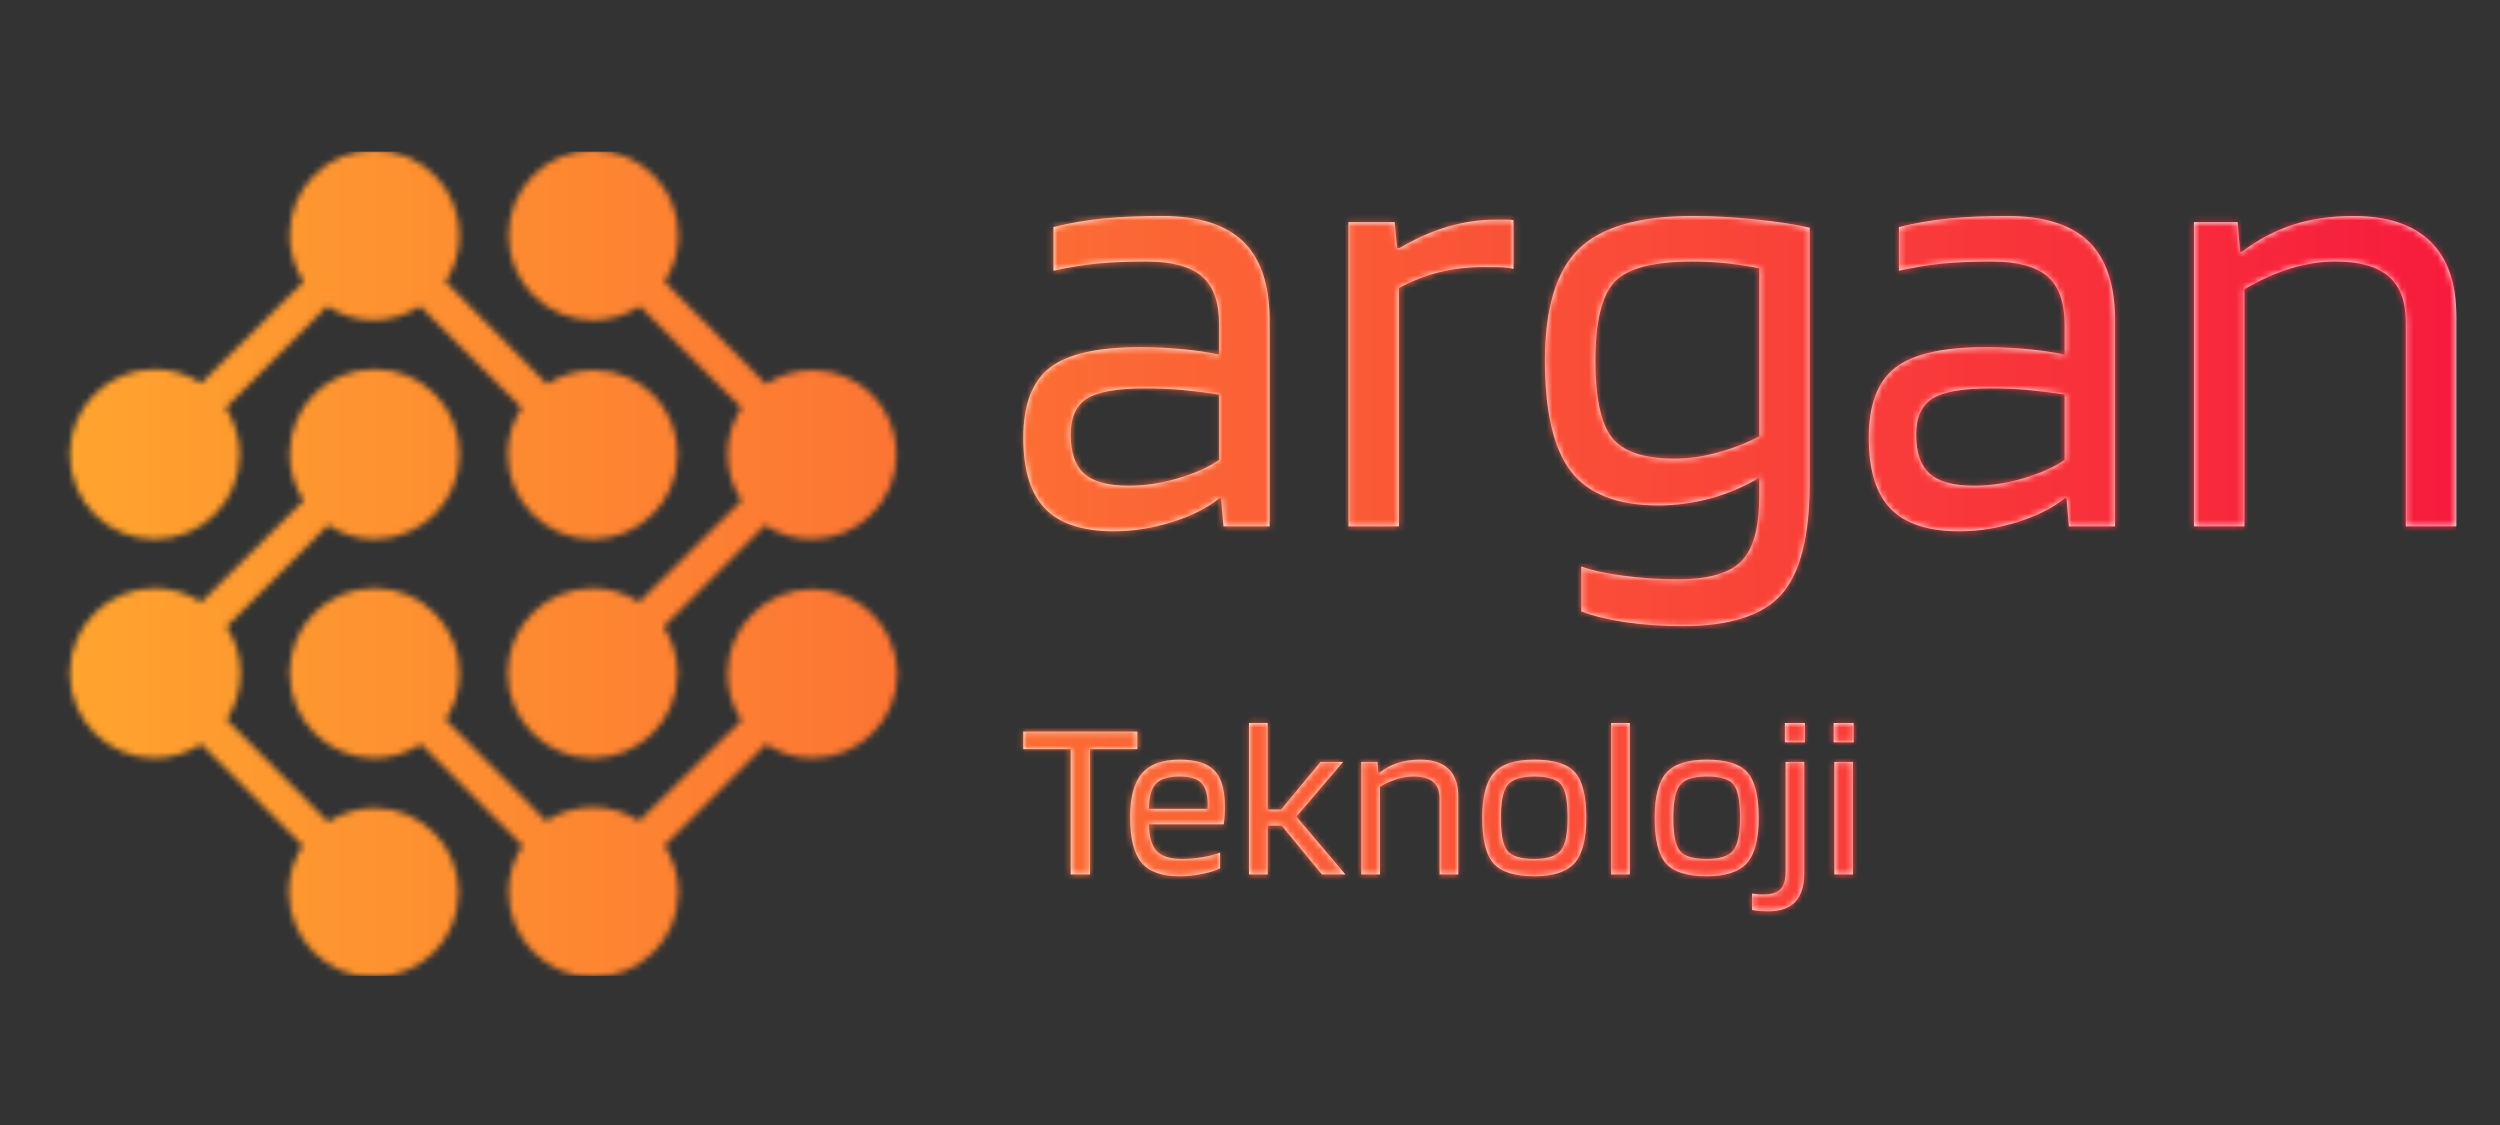 <svg xmlns="http://www.w3.org/2000/svg" version="1.1" xmlns:xlink="http://www.w3.org/1999/xlink" xmlns:svgjs="http://svgjs.dev/svgjs" width="1000" height="450" viewBox="0 0 1000 450"><rect x="0" y="0" width="1000" height="450" fill="#333333" stroke="none"/><g transform="matrix(0.97,0,0,0.97,14.412,60.562)"><svg viewBox="0 0 396 135" data-background-color="#ffffff" preserveAspectRatio="xMidYMid meet" height="340" width="1000" xmlns="http://www.w3.org/2000/svg" xmlns:xlink="http://www.w3.org/1999/xlink"><g id="tight-bounds" transform="matrix(1,0,0,1,0.24,-0.189)"><svg viewBox="0 0 395.52 135.379" height="135.379" width="395.52"><g><svg viewBox="0 0 666.675 228.19" height="135.379" width="395.52"><g transform="matrix(1,0,0,1,271.155,18.138)"><svg viewBox="0 0 395.52 191.913" height="191.913" width="395.52"><g id="textblocktransform"><svg viewBox="0 0 395.52 191.913" height="191.913" width="395.52" id="textblock"><g><svg viewBox="0 0 395.52 113.2" height="113.2" width="395.52"><g transform="matrix(1,0,0,1,0,0)"><svg width="395.52" viewBox="1.55 -25.2 116.34 33.3" height="113.2" data-palette-color="#ffffff"><path d="M8.9 0.4L8.9 0.4Q5.1 0.4 3.33-1.43 1.55-3.25 1.55-7.2L1.55-7.2Q1.55-11.2 3.7-12.88 5.85-14.55 11-14.55L11-14.55Q12.7-14.55 14.35-14.4 16-14.25 17.45-13.95L17.45-13.95 17.45-16.35Q17.45-19.1 16.05-20.3 14.65-21.5 11.55-21.5L11.55-21.5Q9.25-21.5 7.5-21.33 5.75-21.15 4-20.75L4-20.75 4-24.3Q6-24.8 8.08-25 10.15-25.2 12.8-25.2L12.8-25.2Q17.25-25.2 19.4-23.13 21.55-21.05 21.55-16.7L21.55-16.7 21.55 0 17.8 0 17.6-2.3 17.5-2.3Q16-1.1 13.63-0.35 11.25 0.4 8.9 0.4ZM11.45-11.2L11.45-11.2Q8.05-11.2 6.73-10.38 5.4-9.55 5.4-7.45L5.4-7.45Q5.4-5.25 6.5-4.28 7.6-3.3 10.1-3.3L10.1-3.3Q12.05-3.3 14.1-3.9 16.15-4.5 17.45-5.4L17.45-5.4 17.45-10.7Q15.8-10.95 14.38-11.08 12.95-11.2 11.45-11.2ZM32.05-19.35L32.05 0 27.95 0 27.95-24.7 31.7-24.7 31.9-22.6 32.1-22.6Q34.05-23.75 36-24.33 37.95-24.9 39.85-24.9L39.85-24.9Q40.65-24.9 40.92-24.9 41.2-24.9 41.35-24.85L41.35-24.85 41.35-20.9Q41-21 40.47-21.03 39.95-21.05 38.85-21.05L38.85-21.05Q37.05-21.05 35.32-20.63 33.6-20.2 32.05-19.35L32.05-19.35ZM55.1 8.1L55.1 8.1Q52.6 8.1 50.42 7.78 48.25 7.45 46.85 6.9L46.85 6.9 46.85 3.25Q48 3.7 50.22 4 52.45 4.3 54.65 4.3L54.65 4.3Q58.4 4.3 59.85 2.83 61.3 1.35 61.3-2.4L61.3-2.4 61.3-3.95Q59.45-2.85 57.35-2.27 55.25-1.7 53.1-1.7L53.1-1.7Q48.15-1.7 46.02-4.45 43.9-7.2 43.9-13.45L43.9-13.45Q43.9-19.8 46.62-22.5 49.35-25.2 55.9-25.2L55.9-25.2Q58.25-25.2 60.95-24.93 63.65-24.65 65.4-24.25L65.4-24.25 65.4-3.55Q65.4 2.95 63.1 5.53 60.8 8.1 55.1 8.1ZM55.9-21.5L55.9-21.5Q51.1-21.5 49.55-19.85 48-18.2 48-13.45L48-13.45Q48-8.95 49.32-7.23 50.65-5.5 54.45-5.5L54.45-5.5Q56.1-5.5 57.87-5.98 59.65-6.45 61.3-7.3L61.3-7.3 61.3-20.95Q60.1-21.2 58.72-21.35 57.35-21.5 55.9-21.5ZM77.54 0.4L77.54 0.4Q73.74 0.4 71.97-1.43 70.19-3.25 70.19-7.2L70.19-7.2Q70.19-11.2 72.34-12.88 74.49-14.55 79.64-14.55L79.64-14.55Q81.34-14.55 82.99-14.4 84.64-14.25 86.09-13.95L86.09-13.95 86.09-16.35Q86.09-19.1 84.69-20.3 83.29-21.5 80.19-21.5L80.19-21.5Q77.89-21.5 76.14-21.33 74.39-21.15 72.64-20.75L72.64-20.75 72.64-24.3Q74.64-24.8 76.72-25 78.79-25.2 81.44-25.2L81.44-25.2Q85.89-25.2 88.04-23.13 90.19-21.05 90.19-16.7L90.19-16.7 90.19 0 86.44 0 86.24-2.3 86.14-2.3Q84.64-1.1 82.27-0.35 79.89 0.4 77.54 0.4ZM80.09-11.2L80.09-11.2Q76.69-11.2 75.37-10.38 74.04-9.55 74.04-7.45L74.04-7.45Q74.04-5.25 75.14-4.28 76.24-3.3 78.74-3.3L78.74-3.3Q80.69-3.3 82.74-3.9 84.79-4.5 86.09-5.4L86.09-5.4 86.09-10.7Q84.44-10.95 83.02-11.08 81.59-11.2 80.09-11.2ZM100.69-19.25L100.69 0 96.59 0 96.59-24.7 100.14-24.7 100.34-22.3 100.49-22.3Q102.49-23.8 104.67-24.5 106.84-25.2 109.54-25.2L109.54-25.2Q113.64-25.2 115.77-23.15 117.89-21.1 117.89-17.1L117.89-17.1 117.89 0 113.79 0 113.79-16.6Q113.79-19.1 112.39-20.3 110.99-21.5 108.09-21.5L108.09-21.5Q106.29-21.5 104.42-20.93 102.54-20.35 100.69-19.25L100.69-19.25Z" opacity="1" transform="matrix(1,0,0,1,0,0)" fill="#ffffff" class="wordmark-text-0" data-fill-palette-color="primary" id="text-0"></path></svg></g></svg></g><g transform="matrix(1,0,0,1,0,139.924)"><svg viewBox="0 0 229.204 51.989" height="51.989" width="229.204"><g transform="matrix(1,0,0,1,0,0)"><svg width="229.204" viewBox="0.75 -33.25 182.28 41.35" height="51.989" data-palette-color="#ffffff"><path d="M0.75-31.35L25.8-31.35 25.8-27.5 15.4-27.5 15.4 0 11.15 0 11.15-27.5 0.75-27.5 0.75-31.35ZM43.95-4.8L43.95-4.8 43.95-1.35Q42.65-0.65 40.12-0.13 37.6 0.4 35 0.4L35 0.4Q29.2 0.4 26.7-2.6 24.2-5.6 24.2-12.5L24.2-12.5Q24.2-19.15 26.8-22.18 29.4-25.2 35.1-25.2L35.1-25.2Q40.4-25.2 42.7-22.83 45-20.45 45-14.9L45-14.9Q45-13.9 44.95-13.05 44.9-12.2 44.75-11L44.75-11 28.35-11Q28.4-6.9 30.02-5.15 31.65-3.4 35.65-3.4L35.65-3.4Q37.8-3.4 40.15-3.8 42.5-4.2 43.95-4.8ZM41.25-15.45L41.25-15.45Q41.2-18.75 39.8-20.13 38.4-21.5 35.1-21.5L35.1-21.5Q31.4-21.5 29.87-19.93 28.35-18.35 28.35-14.4L28.35-14.4 41.2-14.4Q41.2-14.5 41.22-14.88 41.25-15.25 41.25-15.45ZM57.5-10.7L54.4-10.7 54.4 0 50.3 0 50.3-33.25 54.4-33.25 54.4-14.25 57.35-14.25 66-24.7 70.95-24.7 60.7-12.7 71.45 0 66.3 0 57.5-10.7ZM79.04-19.25L79.04 0 74.94 0 74.94-24.7 78.49-24.7 78.69-22.3 78.84-22.3Q80.84-23.8 83.02-24.5 85.19-25.2 87.89-25.2L87.89-25.2Q91.99-25.2 94.12-23.15 96.24-21.1 96.24-17.1L96.24-17.1 96.24 0 92.14 0 92.14-16.6Q92.14-19.1 90.74-20.3 89.34-21.5 86.44-21.5L86.44-21.5Q84.64-21.5 82.77-20.93 80.89-20.35 79.04-19.25L79.04-19.25ZM124.34-12.4L124.34-12.4Q124.34-5.4 121.77-2.5 119.19 0.4 112.94 0.4L112.94 0.4Q106.49 0.4 103.99-2.4 101.49-5.2 101.49-12.4L101.49-12.4Q101.49-19.45 104.07-22.33 106.64-25.2 112.94-25.2L112.94-25.2Q119.39-25.2 121.87-22.4 124.34-19.6 124.34-12.4ZM105.59-12.45L105.59-12.45Q105.59-6.95 107.04-5.18 108.49-3.4 112.94-3.4L112.94-3.4Q117.24-3.4 118.74-5.28 120.24-7.15 120.24-12.45L120.24-12.45Q120.24-17.95 118.82-19.73 117.39-21.5 112.94-21.5L112.94-21.5Q108.59-21.5 107.09-19.65 105.59-17.8 105.59-12.45ZM129.79-33.25L133.89-33.25 133.89 0 129.79 0 129.79-33.25ZM162.19-12.4L162.19-12.4Q162.19-5.4 159.61-2.5 157.04 0.4 150.79 0.4L150.79 0.4Q144.34 0.4 141.84-2.4 139.34-5.2 139.34-12.4L139.34-12.4Q139.34-19.45 141.91-22.33 144.49-25.2 150.79-25.2L150.79-25.2Q157.24-25.2 159.71-22.4 162.19-19.6 162.19-12.4ZM143.44-12.45L143.44-12.45Q143.44-6.95 144.89-5.18 146.34-3.4 150.79-3.4L150.79-3.4Q155.09-3.4 156.59-5.28 158.09-7.15 158.09-12.45L158.09-12.45Q158.09-17.95 156.66-19.73 155.24-21.5 150.79-21.5L150.79-21.5Q146.44-21.5 144.94-19.65 143.44-17.8 143.44-12.45ZM172.33-33.25L172.33-29 167.93-29 167.93-33.25 172.33-33.25ZM164.33 8.1L164.33 8.1Q163.38 8.1 162.61 8.05 161.83 8 160.73 7.8L160.73 7.8 160.73 4.2Q161.78 4.35 162.26 4.38 162.73 4.4 163.13 4.4L163.13 4.4Q165.83 4.4 166.96 3.25 168.08 2.1 168.08-0.7L168.08-0.7 168.08-24.7 172.18-24.7 172.18-0.25Q172.18 3.9 170.21 6 168.23 8.1 164.33 8.1ZM183.03-33.25L183.03-29 178.63-29 178.63-33.25 183.03-33.25ZM182.88-24.7L182.88 0 178.78 0 178.78-24.7 182.88-24.7Z" opacity="1" transform="matrix(1,0,0,1,0,0)" fill="#ffffff" class="slogan-text-1" data-fill-palette-color="secondary" id="text-1"></path></svg></g></svg></g></svg></g></svg></g><g><svg viewBox="0 0 244.431 228.19" height="228.19" width="244.431"><g><svg xmlns="http://www.w3.org/2000/svg" xmlns:xlink="http://www.w3.org/1999/xlink" version="1.1" x="8" y="0" viewBox="3.4 2.4 94.5 94.4" style="enable-background:new 0 0 100 100;" xml:space="preserve" height="228.19" width="228.431" class="icon-icon-0" data-fill-palette-color="accent" id="icon-0"></svg></g></svg></g></svg></g><defs></defs><mask id="0926b78b-061a-4839-aaf6-f79ffec248ee"><g id="SvgjsG1005"><svg viewBox="0 0 395.52 135.379" height="135.379" width="395.52"><g><svg viewBox="0 0 666.675 228.19" height="135.379" width="395.52"><g transform="matrix(1,0,0,1,271.155,18.138)"><svg viewBox="0 0 395.52 191.913" height="191.913" width="395.52"><g id="SvgjsG1004"><svg viewBox="0 0 395.52 191.913" height="191.913" width="395.52" id="SvgjsSvg1003"><g><svg viewBox="0 0 395.52 113.2" height="113.2" width="395.52"><g transform="matrix(1,0,0,1,0,0)"><svg width="395.52" viewBox="1.55 -25.2 116.34 33.3" height="113.2" data-palette-color="#ffffff"><path d="M8.9 0.4L8.9 0.4Q5.1 0.4 3.33-1.43 1.55-3.25 1.55-7.2L1.55-7.2Q1.55-11.2 3.7-12.88 5.85-14.55 11-14.55L11-14.55Q12.7-14.55 14.35-14.4 16-14.25 17.45-13.95L17.45-13.95 17.45-16.35Q17.45-19.1 16.05-20.3 14.65-21.5 11.55-21.5L11.55-21.5Q9.25-21.5 7.5-21.33 5.75-21.15 4-20.75L4-20.75 4-24.3Q6-24.8 8.08-25 10.15-25.2 12.8-25.2L12.8-25.2Q17.25-25.2 19.4-23.13 21.55-21.05 21.55-16.7L21.55-16.7 21.55 0 17.8 0 17.6-2.3 17.5-2.3Q16-1.1 13.63-0.35 11.25 0.4 8.9 0.4ZM11.45-11.2L11.45-11.2Q8.05-11.2 6.73-10.38 5.4-9.55 5.4-7.45L5.4-7.45Q5.4-5.25 6.5-4.28 7.6-3.3 10.1-3.3L10.1-3.3Q12.05-3.3 14.1-3.9 16.15-4.5 17.45-5.4L17.45-5.4 17.45-10.7Q15.8-10.95 14.38-11.08 12.95-11.2 11.45-11.2ZM32.05-19.35L32.05 0 27.95 0 27.95-24.7 31.7-24.7 31.9-22.6 32.1-22.6Q34.05-23.75 36-24.33 37.95-24.9 39.85-24.9L39.85-24.9Q40.65-24.9 40.92-24.9 41.2-24.9 41.35-24.85L41.35-24.85 41.35-20.9Q41-21 40.47-21.03 39.95-21.05 38.85-21.05L38.85-21.05Q37.05-21.05 35.32-20.63 33.6-20.2 32.05-19.35L32.05-19.35ZM55.1 8.1L55.1 8.1Q52.6 8.1 50.42 7.78 48.25 7.45 46.85 6.9L46.85 6.9 46.85 3.25Q48 3.7 50.22 4 52.45 4.3 54.65 4.3L54.65 4.3Q58.4 4.3 59.85 2.83 61.3 1.35 61.3-2.4L61.3-2.4 61.3-3.95Q59.45-2.85 57.35-2.27 55.25-1.7 53.1-1.7L53.1-1.7Q48.15-1.7 46.02-4.45 43.9-7.2 43.9-13.45L43.9-13.45Q43.9-19.8 46.62-22.5 49.35-25.2 55.9-25.2L55.9-25.2Q58.25-25.2 60.95-24.93 63.65-24.65 65.4-24.25L65.4-24.25 65.4-3.55Q65.4 2.95 63.1 5.53 60.8 8.1 55.1 8.1ZM55.9-21.5L55.9-21.5Q51.1-21.5 49.55-19.85 48-18.2 48-13.45L48-13.45Q48-8.95 49.32-7.23 50.65-5.5 54.45-5.5L54.45-5.5Q56.1-5.5 57.87-5.98 59.65-6.45 61.3-7.3L61.3-7.3 61.3-20.95Q60.1-21.2 58.72-21.35 57.35-21.5 55.9-21.5ZM77.54 0.4L77.54 0.4Q73.74 0.4 71.97-1.43 70.19-3.25 70.19-7.2L70.19-7.2Q70.19-11.2 72.34-12.88 74.49-14.55 79.64-14.55L79.64-14.55Q81.34-14.55 82.99-14.4 84.64-14.25 86.09-13.95L86.09-13.95 86.09-16.35Q86.09-19.1 84.69-20.3 83.29-21.5 80.19-21.5L80.19-21.5Q77.89-21.5 76.14-21.33 74.39-21.15 72.64-20.75L72.64-20.75 72.64-24.3Q74.64-24.8 76.72-25 78.79-25.2 81.44-25.2L81.44-25.2Q85.89-25.2 88.04-23.13 90.19-21.05 90.19-16.7L90.19-16.7 90.19 0 86.44 0 86.24-2.3 86.14-2.3Q84.64-1.1 82.27-0.35 79.89 0.4 77.54 0.4ZM80.09-11.2L80.09-11.2Q76.69-11.2 75.37-10.38 74.04-9.55 74.04-7.45L74.04-7.45Q74.04-5.25 75.14-4.28 76.24-3.3 78.74-3.3L78.74-3.3Q80.69-3.3 82.74-3.9 84.79-4.5 86.09-5.4L86.09-5.4 86.09-10.7Q84.44-10.95 83.02-11.08 81.59-11.2 80.09-11.2ZM100.69-19.25L100.69 0 96.59 0 96.59-24.7 100.14-24.7 100.34-22.3 100.49-22.3Q102.49-23.8 104.67-24.5 106.84-25.2 109.54-25.2L109.54-25.2Q113.64-25.2 115.77-23.15 117.89-21.1 117.89-17.1L117.89-17.1 117.89 0 113.79 0 113.79-16.6Q113.79-19.1 112.39-20.3 110.99-21.5 108.09-21.5L108.09-21.5Q106.29-21.5 104.42-20.93 102.54-20.35 100.69-19.25L100.69-19.25Z" opacity="1" transform="matrix(1,0,0,1,0,0)" fill="black" class="wordmark-text-0" id="SvgjsPath1002"></path></svg></g></svg></g><g transform="matrix(1,0,0,1,0,139.924)"><svg viewBox="0 0 229.204 51.989" height="51.989" width="229.204"><g transform="matrix(1,0,0,1,0,0)"><svg width="229.204" viewBox="0.75 -33.25 182.28 41.35" height="51.989" data-palette-color="#ffffff"><path d="M0.75-31.35L25.8-31.35 25.8-27.5 15.4-27.5 15.4 0 11.15 0 11.15-27.5 0.75-27.5 0.75-31.35ZM43.95-4.8L43.95-4.8 43.95-1.35Q42.65-0.65 40.12-0.13 37.6 0.4 35 0.4L35 0.4Q29.2 0.4 26.7-2.6 24.2-5.6 24.2-12.5L24.2-12.5Q24.2-19.15 26.8-22.18 29.4-25.2 35.1-25.2L35.1-25.2Q40.4-25.2 42.7-22.83 45-20.45 45-14.9L45-14.9Q45-13.9 44.95-13.05 44.9-12.2 44.75-11L44.75-11 28.35-11Q28.4-6.9 30.02-5.15 31.65-3.4 35.65-3.4L35.65-3.4Q37.8-3.4 40.15-3.8 42.5-4.2 43.95-4.8ZM41.25-15.45L41.25-15.45Q41.2-18.75 39.8-20.13 38.4-21.5 35.1-21.5L35.1-21.5Q31.4-21.5 29.87-19.93 28.35-18.35 28.35-14.4L28.35-14.4 41.2-14.4Q41.2-14.5 41.22-14.88 41.25-15.25 41.25-15.45ZM57.5-10.7L54.4-10.7 54.4 0 50.3 0 50.3-33.25 54.4-33.25 54.4-14.25 57.35-14.25 66-24.7 70.95-24.7 60.7-12.7 71.45 0 66.3 0 57.5-10.7ZM79.04-19.25L79.04 0 74.94 0 74.94-24.7 78.49-24.7 78.69-22.3 78.84-22.3Q80.84-23.8 83.02-24.5 85.19-25.2 87.89-25.2L87.89-25.2Q91.99-25.2 94.12-23.15 96.24-21.1 96.24-17.1L96.24-17.1 96.24 0 92.14 0 92.14-16.6Q92.14-19.1 90.74-20.3 89.34-21.5 86.44-21.5L86.44-21.5Q84.64-21.5 82.77-20.93 80.89-20.35 79.04-19.25L79.04-19.25ZM124.34-12.4L124.34-12.4Q124.34-5.4 121.77-2.5 119.19 0.4 112.94 0.4L112.94 0.4Q106.49 0.4 103.99-2.4 101.49-5.2 101.49-12.4L101.49-12.4Q101.49-19.45 104.07-22.33 106.64-25.2 112.94-25.2L112.94-25.2Q119.39-25.2 121.87-22.4 124.34-19.6 124.34-12.4ZM105.59-12.45L105.59-12.45Q105.59-6.95 107.04-5.18 108.49-3.4 112.94-3.4L112.94-3.4Q117.24-3.4 118.74-5.28 120.24-7.15 120.24-12.45L120.24-12.45Q120.24-17.95 118.82-19.73 117.39-21.5 112.94-21.5L112.94-21.5Q108.59-21.5 107.09-19.65 105.59-17.8 105.59-12.45ZM129.79-33.25L133.89-33.25 133.89 0 129.79 0 129.79-33.25ZM162.19-12.4L162.19-12.4Q162.19-5.4 159.61-2.5 157.04 0.4 150.79 0.4L150.79 0.4Q144.34 0.4 141.84-2.4 139.34-5.2 139.34-12.4L139.34-12.4Q139.34-19.45 141.91-22.33 144.49-25.2 150.79-25.2L150.79-25.2Q157.24-25.2 159.71-22.4 162.19-19.6 162.19-12.4ZM143.44-12.45L143.44-12.45Q143.44-6.95 144.89-5.18 146.34-3.4 150.79-3.4L150.79-3.4Q155.09-3.4 156.59-5.28 158.09-7.15 158.09-12.45L158.09-12.45Q158.09-17.95 156.66-19.73 155.24-21.5 150.79-21.5L150.79-21.5Q146.44-21.5 144.94-19.65 143.44-17.8 143.44-12.45ZM172.33-33.25L172.33-29 167.93-29 167.93-33.25 172.33-33.25ZM164.33 8.1L164.33 8.1Q163.38 8.1 162.61 8.05 161.83 8 160.73 7.8L160.73 7.8 160.73 4.2Q161.78 4.35 162.26 4.38 162.73 4.4 163.13 4.4L163.13 4.4Q165.83 4.4 166.96 3.25 168.08 2.1 168.08-0.7L168.08-0.7 168.08-24.7 172.18-24.7 172.18-0.25Q172.18 3.9 170.21 6 168.23 8.1 164.33 8.1ZM183.03-33.25L183.03-29 178.63-29 178.63-33.25 183.03-33.25ZM182.88-24.7L182.88 0 178.78 0 178.78-24.7 182.88-24.7Z" opacity="1" transform="matrix(1,0,0,1,0,0)" fill="black" class="slogan-text-1" id="SvgjsPath1001"></path></svg></g></svg></g></svg></g></svg></g><g><svg viewBox="0 0 244.431 228.19" height="228.19" width="244.431"><g><svg xmlns="http://www.w3.org/2000/svg" xmlns:xlink="http://www.w3.org/1999/xlink" version="1.1" x="8" y="0" viewBox="3.4 2.4 94.5 94.4" style="enable-background:new 0 0 100 100;" xml:space="preserve" height="228.19" width="228.431" class="icon-icon-0" data-fill-palette-color="accent" id="SvgjsSvg1000"><path d="M63.2 27.5c-1.9 0-3.8 0.6-5.3 1.6L46.3 17.4c1-1.5 1.6-3.3 1.6-5.3 0-5.3-4.3-9.7-9.7-9.7s-9.7 4.3-9.7 9.7c0 1.9 0.6 3.8 1.6 5.3L18.4 29c-1.5-1-3.3-1.6-5.3-1.6-5.3 0-9.7 4.3-9.7 9.7s4.3 9.7 9.7 9.7 9.7-4.3 9.7-9.7c0-1.9-0.6-3.8-1.6-5.3l11.6-11.6c1.5 1 3.3 1.6 5.3 1.6 1.9 0 3.8-0.6 5.3-1.6L55 31.8c-1 1.5-1.6 3.3-1.6 5.3 0 5.3 4.3 9.7 9.7 9.7 5.3 0 9.7-4.3 9.7-9.7S68.5 27.5 63.2 27.5z" fill="white"></path><path d="M88.2 52.5c-5.3 0-9.7 4.3-9.7 9.7 0 1.9 0.6 3.8 1.6 5.3L68.4 79c-1.5-1-3.3-1.6-5.3-1.6-1.9 0-3.8 0.6-5.3 1.6L46.3 67.4c1-1.5 1.6-3.3 1.6-5.3 0-5.3-4.3-9.7-9.7-9.7s-9.7 4.3-9.7 9.7c0 5.3 4.3 9.7 9.7 9.7 1.9 0 3.8-0.6 5.3-1.6l11.6 11.6c-1 1.5-1.6 3.3-1.6 5.3 0 5.3 4.3 9.7 9.7 9.7 5.3 0 9.7-4.3 9.7-9.7 0-1.9-0.6-3.8-1.6-5.3l11.6-11.6c1.5 1 3.3 1.6 5.3 1.6 5.3 0 9.7-4.3 9.7-9.7C97.8 56.8 93.5 52.5 88.2 52.5z" fill="white"></path><path d="M38.2 77.5c-1.9 0-3.8 0.6-5.3 1.6L21.3 67.4c1-1.5 1.6-3.3 1.6-5.3 0-1.9-0.6-3.8-1.6-5.3l11.6-11.6c1.5 1 3.3 1.6 5.3 1.6 5.3 0 9.7-4.3 9.7-9.7s-4.3-9.7-9.7-9.7-9.7 4.3-9.7 9.7c0 1.9 0.6 3.8 1.6 5.3L18.4 54c-1.5-1-3.3-1.6-5.3-1.6-5.3 0-9.7 4.3-9.7 9.7 0 5.3 4.3 9.7 9.7 9.7 1.9 0 3.8-0.6 5.3-1.6L30 81.8c-1 1.5-1.6 3.3-1.6 5.3 0 5.3 4.3 9.7 9.7 9.7s9.7-4.3 9.7-9.7C47.8 81.8 43.5 77.5 38.2 77.5z" fill="white"></path><path d="M88.2 27.5c-1.9 0-3.8 0.6-5.3 1.6L71.3 17.4c1-1.5 1.6-3.3 1.6-5.3 0-5.3-4.3-9.7-9.7-9.7-5.3 0-9.7 4.3-9.7 9.7s4.3 9.7 9.7 9.7c1.9 0 3.8-0.6 5.3-1.6l11.6 11.6c-1 1.5-1.6 3.3-1.6 5.3 0 1.9 0.6 3.8 1.6 5.3L68.4 54c-1.5-1-3.3-1.6-5.3-1.6-5.3 0-9.7 4.3-9.7 9.7 0 5.3 4.3 9.7 9.7 9.7 5.3 0 9.7-4.3 9.7-9.7 0-1.9-0.6-3.8-1.6-5.3l11.6-11.6c1.5 1 3.3 1.6 5.3 1.6 5.3 0 9.7-4.3 9.7-9.7S93.5 27.5 88.2 27.5z" fill="white"></path></svg></g></svg></g></svg></g><defs><mask></mask></defs></svg><rect width="395.52" height="135.379" fill="black" stroke="none" visibility="hidden"></rect></g></mask><linearGradient x1="0" x2="1" y1="0.5" y2="0.5" id="f6a5a25f-bf48-4416-a05a-f1eb59a3a0af"><stop stop-color="#ffa62e" offset="0"></stop><stop stop-color="#f71b3d" offset="1"></stop></linearGradient><rect width="395.52" height="135.379" fill="url(#f6a5a25f-bf48-4416-a05a-f1eb59a3a0af)" mask="url(#0926b78b-061a-4839-aaf6-f79ffec248ee)" data-fill-palette-color="accent"></rect></svg><rect width="395.52" height="135.379" fill="none" stroke="none" visibility="hidden"></rect></g></svg></g></svg>
